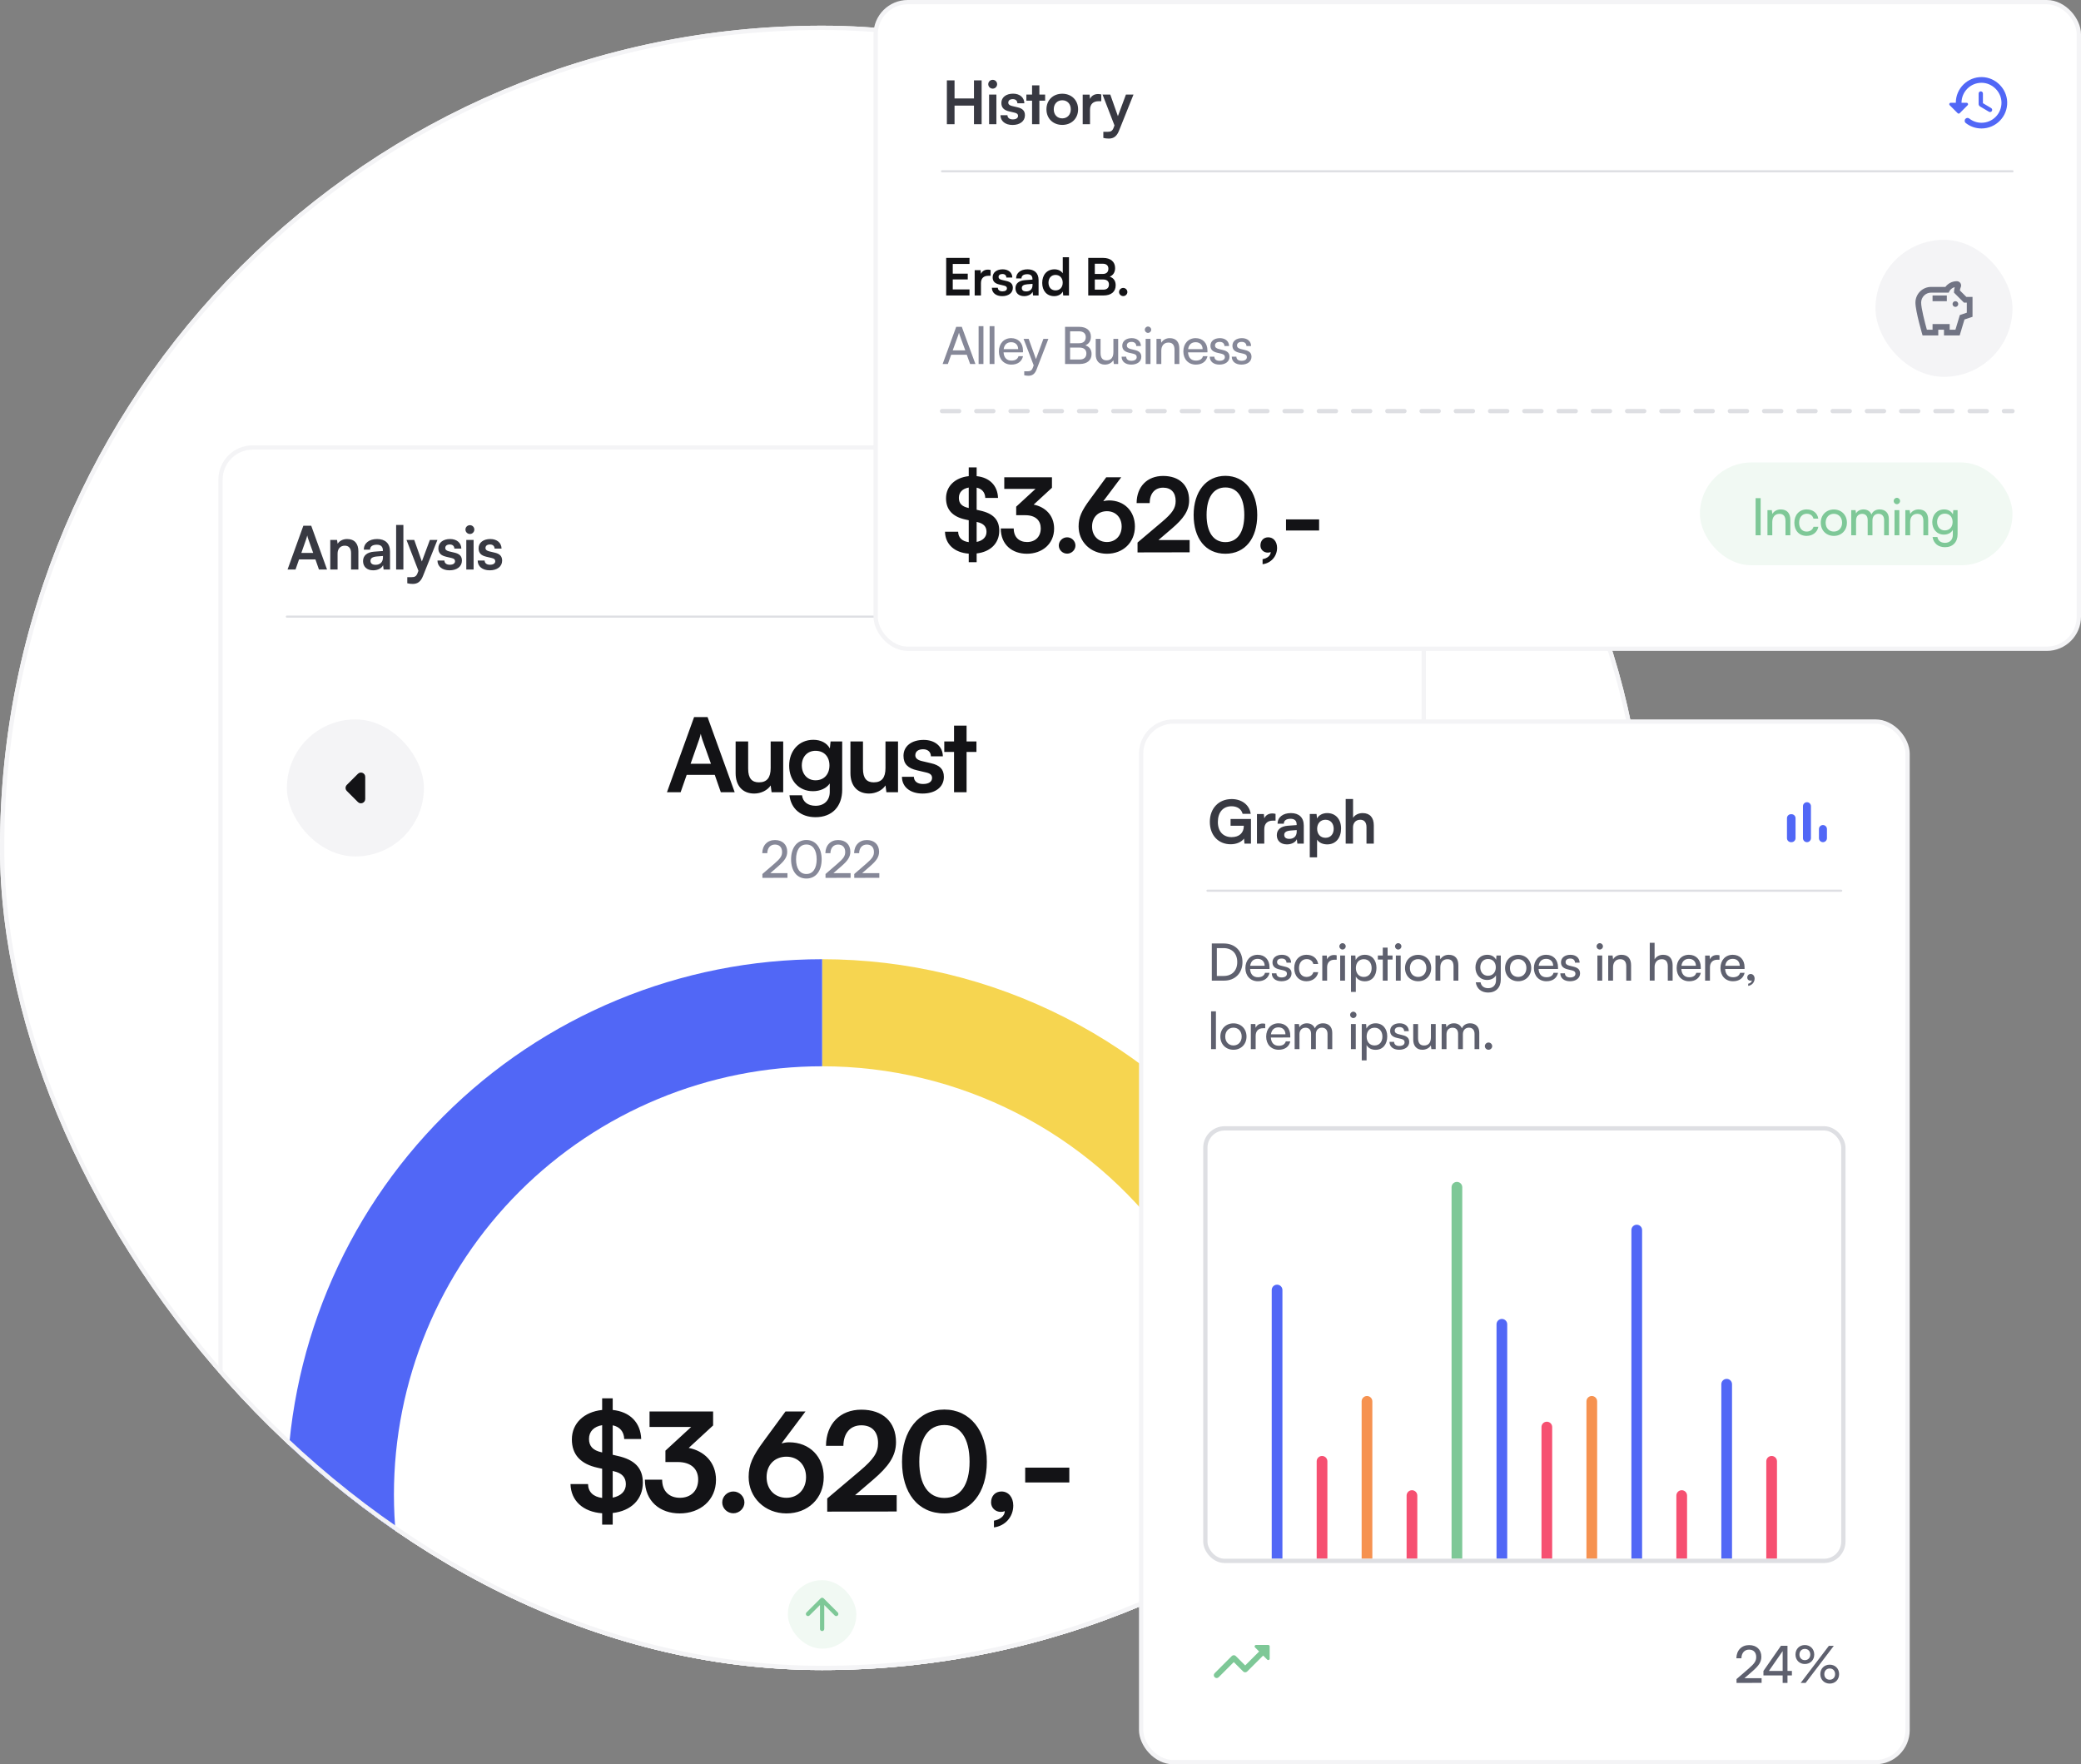 <svg width="486" height="412" viewBox="0 0 486 412" fill="none" xmlns="http://www.w3.org/2000/svg">
<rect x="0" y="0" width="486" height="412" fill="#808080" stroke="none"/>
<g clip-path="url(#clip0_701_4139)">
<rect y="6" width="384" height="384" rx="192" fill="white"/>
<rect x="51.5" y="104.5" width="281" height="561" rx="7.5" fill="white"/>
<path d="M69.016 133L69.842 130.634H73.664L74.49 133H76.38L72.684 122.766H70.85L67.154 133H69.016ZM71.536 125.818C71.634 125.538 71.718 125.23 71.76 125.034C71.788 125.244 71.886 125.552 71.97 125.818L73.146 129.122H70.374L71.536 125.818ZM78.839 133V129.276C78.839 128.156 79.483 127.428 80.533 127.428C81.415 127.428 81.989 127.988 81.989 129.15V133H83.697V128.744C83.697 126.952 82.801 125.874 81.065 125.874C80.127 125.874 79.287 126.28 78.853 126.98L78.713 126.084H77.131V133H78.839ZM87.153 133.182C88.231 133.182 89.169 132.692 89.463 131.978L89.589 133H91.087V128.8C91.087 126.882 89.939 125.874 88.077 125.874C86.201 125.874 84.969 126.854 84.969 128.352H86.425C86.425 127.624 86.985 127.204 87.993 127.204C88.861 127.204 89.421 127.582 89.421 128.52V128.674L87.349 128.828C85.711 128.954 84.787 129.752 84.787 131.026C84.787 132.328 85.683 133.182 87.153 133.182ZM87.713 131.894C86.943 131.894 86.523 131.586 86.523 130.956C86.523 130.396 86.929 130.046 87.993 129.948L89.435 129.836V130.2C89.435 131.264 88.763 131.894 87.713 131.894ZM94.207 133V122.584H92.513V133H94.207ZM95.117 136.206C95.495 136.304 95.915 136.36 96.391 136.36C97.525 136.36 98.253 135.828 98.771 134.54L102.159 126.084H100.395L98.519 131.124L96.741 126.084H94.935L97.721 133.294L97.525 133.812C97.231 134.624 96.811 134.778 96.139 134.778H95.117V136.206ZM102.167 130.9C102.167 132.258 103.259 133.182 104.981 133.182C106.689 133.182 107.879 132.314 107.879 130.914C107.879 129.85 107.291 129.318 106.129 129.052L104.883 128.758C104.295 128.618 103.987 128.366 103.987 127.974C103.987 127.456 104.379 127.148 105.051 127.148C105.709 127.148 106.101 127.526 106.115 128.114H107.739C107.725 126.77 106.675 125.874 105.121 125.874C103.525 125.874 102.377 126.686 102.377 128.044C102.377 129.15 102.979 129.738 104.225 130.018L105.471 130.312C106.087 130.452 106.269 130.704 106.269 131.054C106.269 131.558 105.835 131.88 105.037 131.88C104.253 131.88 103.805 131.502 103.791 130.9H102.167ZM109.753 124.698C110.313 124.698 110.775 124.236 110.775 123.662C110.775 123.088 110.313 122.64 109.753 122.64C109.165 122.64 108.703 123.088 108.703 123.662C108.703 124.236 109.165 124.698 109.753 124.698ZM108.899 133H110.607V126.084H108.899V133ZM111.56 130.9C111.56 132.258 112.652 133.182 114.374 133.182C116.082 133.182 117.272 132.314 117.272 130.914C117.272 129.85 116.684 129.318 115.522 129.052L114.276 128.758C113.688 128.618 113.38 128.366 113.38 127.974C113.38 127.456 113.772 127.148 114.444 127.148C115.102 127.148 115.494 127.526 115.508 128.114H117.132C117.118 126.77 116.068 125.874 114.514 125.874C112.918 125.874 111.77 126.686 111.77 128.044C111.77 129.15 112.372 129.738 113.618 130.018L114.864 130.312C115.48 130.452 115.662 130.704 115.662 131.054C115.662 131.558 115.228 131.88 114.43 131.88C113.646 131.88 113.198 131.502 113.184 130.9H111.56Z" fill="#383942"/>
<path d="M308.389 122.12V133.88C308.389 134.307 307.995 134.627 307.582 134.533C304.602 133.867 302.389 131.193 302.389 128C302.389 124.807 304.602 122.133 307.582 121.467C307.995 121.373 308.389 121.693 308.389 122.12ZM309.742 122.12V126.66C309.742 127.027 310.042 127.327 310.409 127.327H314.935C315.362 127.327 315.682 126.933 315.589 126.513C315.022 124.007 313.055 122.033 310.555 121.467C310.135 121.373 309.742 121.693 309.742 122.12ZM309.742 129.34V133.88C309.742 134.307 310.135 134.627 310.555 134.533C313.062 133.967 315.029 131.987 315.595 129.48C315.689 129.067 315.362 128.667 314.942 128.667H310.415C310.042 128.673 309.742 128.973 309.742 129.34Z" fill="#5167F6"/>
<path d="M67 144H317" stroke="#DEDFE3" stroke-width="0.5" stroke-linecap="round"/>
<rect x="67" y="168" width="32" height="32" rx="16" fill="#F4F4F6"/>
<path d="M83.586 180.706L80.996 183.296C80.606 183.686 80.606 184.316 80.996 184.706L83.586 187.296C84.216 187.926 85.296 187.476 85.296 186.586V181.406C85.296 180.516 84.216 180.076 83.586 180.706Z" fill="#131316"/>
<path d="M158.956 185L160.372 180.944H166.924L168.34 185H171.58L165.244 167.456H162.1L155.764 185H158.956ZM163.276 172.688C163.444 172.208 163.588 171.68 163.66 171.344C163.708 171.704 163.876 172.232 164.02 172.688L166.036 178.352H161.284L163.276 172.688ZM179.983 173.144V179.36C179.983 181.616 179.095 182.696 177.247 182.696C175.615 182.696 174.727 181.784 174.727 179.528V173.144H171.799V180.56C171.799 183.464 173.407 185.312 176.143 185.312C177.727 185.312 179.263 184.544 179.983 183.416L180.199 185H182.911V173.144H179.983ZM184.303 178.808C184.303 182.24 186.511 184.76 189.871 184.76C191.575 184.76 193.039 184.064 193.783 182.96V184.928C193.783 186.896 192.487 188.168 190.471 188.168C188.671 188.168 187.495 187.256 187.303 185.72H184.375C184.735 188.888 187.063 190.832 190.471 190.832C194.311 190.832 196.687 188.36 196.687 184.4V173.144H193.975L193.807 174.776C193.111 173.504 191.719 172.76 189.943 172.76C186.559 172.76 184.303 175.352 184.303 178.808ZM187.255 178.736C187.255 176.792 188.503 175.328 190.447 175.328C192.487 175.328 193.711 176.72 193.711 178.736C193.711 180.8 192.463 182.216 190.447 182.216C188.527 182.216 187.255 180.728 187.255 178.736ZM206.797 173.144V179.36C206.797 181.616 205.909 182.696 204.061 182.696C202.429 182.696 201.541 181.784 201.541 179.528V173.144H198.613V180.56C198.613 183.464 200.221 185.312 202.957 185.312C204.541 185.312 206.077 184.544 206.797 183.416L207.013 185H209.725V173.144H206.797ZM210.643 181.4C210.643 183.728 212.515 185.312 215.467 185.312C218.395 185.312 220.435 183.824 220.435 181.424C220.435 179.6 219.427 178.688 217.435 178.232L215.299 177.728C214.291 177.488 213.763 177.056 213.763 176.384C213.763 175.496 214.435 174.968 215.587 174.968C216.715 174.968 217.387 175.616 217.411 176.624H220.195C220.171 174.32 218.371 172.784 215.707 172.784C212.971 172.784 211.003 174.176 211.003 176.504C211.003 178.4 212.035 179.408 214.171 179.888L216.307 180.392C217.363 180.632 217.675 181.064 217.675 181.664C217.675 182.528 216.931 183.08 215.563 183.08C214.219 183.08 213.451 182.432 213.427 181.4H210.643ZM225.736 185V175.592H228.04V173.144H225.736V169.448H222.808V173.144H220.528V175.592H222.808V185H225.736Z" fill="#131316"/>
<path d="M183.908 204.988V203.896H179.9L181.7 202.336C183.236 201.004 183.848 200.128 183.848 198.892C183.848 197.224 182.732 196.168 180.992 196.168C179.228 196.168 178.052 197.38 178.016 199.24H179.192C179.216 198.004 179.912 197.224 180.98 197.224C182.024 197.224 182.648 197.872 182.648 198.964C182.648 199.888 182.252 200.476 180.848 201.688L178.052 204.1V205L183.908 204.988ZM184.75 200.668C184.75 203.368 186.082 205.156 188.326 205.156C190.558 205.156 191.89 203.368 191.89 200.668C191.89 197.98 190.498 196.156 188.326 196.156C186.142 196.156 184.75 197.98 184.75 200.668ZM185.914 200.668C185.914 198.508 186.802 197.212 188.326 197.212C189.85 197.212 190.726 198.508 190.726 200.668C190.726 202.804 189.85 204.1 188.326 204.1C186.802 204.1 185.914 202.804 185.914 200.668ZM198.651 204.988V203.896H194.643L196.443 202.336C197.979 201.004 198.591 200.128 198.591 198.892C198.591 197.224 197.475 196.168 195.735 196.168C193.971 196.168 192.795 197.38 192.759 199.24H193.935C193.959 198.004 194.655 197.224 195.723 197.224C196.767 197.224 197.391 197.872 197.391 198.964C197.391 199.888 196.995 200.476 195.591 201.688L192.795 204.1V205L198.651 204.988ZM205.36 204.988V203.896H201.352L203.152 202.336C204.688 201.004 205.3 200.128 205.3 198.892C205.3 197.224 204.184 196.168 202.444 196.168C200.68 196.168 199.504 197.38 199.468 199.24H200.644C200.668 198.004 201.364 197.224 202.432 197.224C203.476 197.224 204.1 197.872 204.1 198.964C204.1 199.888 203.704 200.476 202.3 201.688L199.504 204.1V205L205.36 204.988Z" fill="#868898"/>
<rect x="285" y="168" width="32" height="32" rx="16" fill="#F4F4F6"/>
<path d="M300.414 187.292L303.004 184.702C303.394 184.312 303.394 183.682 303.004 183.292L300.414 180.702C299.784 180.082 298.704 180.522 298.704 181.412V186.582C298.704 187.482 299.784 187.922 300.414 187.292Z" fill="#131316"/>
<g clip-path="url(#clip1_701_4139)">
<rect width="250" height="250" transform="translate(67 224)" fill="white"/>
<path d="M310.882 387.627C302.725 412.733 286.829 434.611 265.473 450.127C244.117 465.643 218.397 474 192 474L192 449C213.118 449 233.694 442.315 250.779 429.902C267.863 417.489 280.58 399.986 287.106 379.902L310.882 387.627Z" fill="#7EC897"/>
<path d="M192 224C211.726 224 231.173 228.669 248.749 237.624C266.325 246.58 281.532 259.568 293.127 275.527C304.722 291.486 312.375 309.962 315.461 329.446C318.547 348.929 316.978 368.866 310.882 387.627L287.106 379.902C291.982 364.893 293.238 348.943 290.769 333.357C288.3 317.77 282.178 302.989 272.902 290.221C263.626 277.454 251.46 267.064 237.399 259.899C223.338 252.735 207.781 249 192 249L192 224Z" fill="#F6D550"/>
<path d="M192 474C175.585 474 159.33 470.767 144.165 464.485C128.999 458.203 115.219 448.996 103.612 437.388C92.004 425.781 82.797 412.001 76.515 396.835C70.233 381.67 67 365.415 67 349C67 332.585 70.233 316.33 76.515 301.165C82.797 285.999 92.004 272.219 103.612 260.612C115.219 249.004 128.999 239.797 144.165 233.515C159.33 227.233 175.585 224 192 224L192 249C178.868 249 165.864 251.587 153.732 256.612C141.599 261.637 130.575 269.003 121.289 278.289C112.003 287.575 104.638 298.599 99.612 310.732C94.587 322.864 92 335.868 92 349C92 362.132 94.587 375.136 99.612 387.268C104.638 399.401 112.003 410.425 121.289 419.711C130.575 428.997 141.599 436.362 153.732 441.388C165.864 446.413 178.868 449 192 449L192 474Z" fill="#5167F6"/>
<path d="M140.628 356.04H143.092V353.32C147.38 352.84 150.132 350.152 150.132 346.248C150.132 342.856 148.276 340.872 144.18 339.976L143.092 339.72V332.84C144.756 333.192 145.716 334.312 145.78 336.04H149.748C149.62 332.2 147.124 329.672 143.092 329.256V326.536H140.628V329.256C136.372 329.704 133.556 332.392 133.556 336.136C133.556 339.656 135.572 341.896 139.604 342.76L140.628 342.984V349.8C138.548 349.544 137.364 348.392 137.332 346.568H133.236C133.332 350.472 136.18 353.064 140.628 353.384V356.04ZM140.5 339.144C138.452 338.696 137.556 337.704 137.556 336.008C137.556 334.28 138.708 333.128 140.628 332.808V339.176L140.5 339.144ZM143.316 343.56C145.236 343.976 146.164 344.968 146.164 346.6C146.164 348.232 145.012 349.352 143.092 349.736V343.496L143.316 343.56ZM158.254 341.416C161.518 341.416 163.054 343.144 163.054 345.512C163.054 348.104 161.358 349.768 158.798 349.768C156.302 349.768 154.638 348.232 154.638 345.544H150.606C150.606 350.6 154.158 353.416 158.734 353.416C163.47 353.416 167.214 350.376 167.214 345.576C167.214 341.448 164.43 338.824 160.846 338.12L166.542 332.872V329.608H151.694V333.224H161.422L155.406 338.76V341.416H158.254ZM171.263 353.384C172.671 353.384 173.855 352.232 173.855 350.856C173.855 349.448 172.671 348.296 171.263 348.296C169.855 348.296 168.671 349.448 168.671 350.856C168.671 352.232 169.855 353.384 171.263 353.384ZM178.391 336.488C175.767 340.04 174.839 342.088 174.839 344.904C174.839 349.704 178.615 353.416 183.671 353.416C188.663 353.416 192.375 349.928 192.375 344.936C192.375 340.2 189.111 336.808 184.279 336.808C183.703 336.808 183.095 336.904 182.519 337.064L188.119 329.608H183.447L178.391 336.488ZM179.031 344.936C179.031 342.12 180.887 340.168 183.671 340.168C186.359 340.168 188.247 342.12 188.247 344.936C188.247 347.784 186.327 349.768 183.671 349.768C180.919 349.768 179.031 347.784 179.031 344.936ZM209.415 352.968V349.16H199.687L203.911 345.544C207.463 342.504 209.255 340.04 209.255 336.776C209.255 332.04 206.151 329.192 201.159 329.192C196.199 329.192 192.935 332.52 192.903 337.64H196.967C196.999 334.632 198.599 332.84 201.159 332.84C203.623 332.84 205.063 334.344 205.063 337C205.063 339.24 204.007 340.776 200.839 343.464L193.191 349.928V353L209.415 352.968ZM210.659 341.352C210.659 348.584 214.339 353.416 220.547 353.416C226.755 353.416 230.467 348.584 230.467 341.352C230.467 334.088 226.531 329.16 220.547 329.16C214.563 329.16 210.659 334.088 210.659 341.352ZM214.691 341.352C214.691 335.816 216.867 332.776 220.547 332.776C224.259 332.776 226.435 335.816 226.435 341.352C226.435 346.76 224.259 349.8 220.547 349.8C216.867 349.8 214.691 346.76 214.691 341.352ZM236.641 351.592C236.641 349.608 235.489 348.296 233.889 348.296C232.449 348.296 231.457 349.32 231.457 350.856C231.457 352.136 232.481 353.064 233.729 353.064C234.113 353.064 234.401 353 234.657 352.872C234.657 353.992 233.569 354.856 232.129 355.112V356.68C234.721 356.36 236.641 354.248 236.641 351.592ZM239.426 346.184H249.73V342.728H239.426V346.184Z" fill="#131316"/>
<rect x="184" y="369" width="16" height="16" rx="8" fill="#F1F9F3"/>
<path d="M192.5 380.396V374.811L194.94 377.251C195.135 377.446 195.455 377.446 195.65 377.251C195.845 377.056 195.845 376.741 195.65 376.546L192.355 373.251C192.16 373.056 191.845 373.056 191.65 373.251L188.35 376.541C188.155 376.736 188.155 377.051 188.35 377.246C188.545 377.441 188.86 377.441 189.055 377.246L191.5 374.811V380.396C191.5 380.671 191.725 380.896 192 380.896C192.275 380.896 192.5 380.671 192.5 380.396Z" fill="#7EC897"/>
<path d="M140.979 390.608V398H142.455V389.228H139.059V390.608H140.979ZM144.957 391.808C143.973 393.14 143.625 393.908 143.625 394.964C143.625 396.764 145.041 398.156 146.937 398.156C148.809 398.156 150.201 396.848 150.201 394.976C150.201 393.2 148.977 391.928 147.165 391.928C146.949 391.928 146.721 391.964 146.505 392.024L148.605 389.228H146.853L144.957 391.808ZM145.197 394.976C145.197 393.92 145.893 393.188 146.937 393.188C147.945 393.188 148.653 393.92 148.653 394.976C148.653 396.044 147.933 396.788 146.937 396.788C145.905 396.788 145.197 396.044 145.197 394.976ZM151.946 398.144C152.474 398.144 152.918 397.712 152.918 397.196C152.918 396.668 152.474 396.236 151.946 396.236C151.418 396.236 150.974 396.668 150.974 397.196C150.974 397.712 151.418 398.144 151.946 398.144ZM154.603 390.608V398H156.079V389.228H152.683V390.608H154.603ZM157.238 395.516C157.238 397.112 158.546 398.144 160.574 398.144C162.614 398.144 163.922 397.1 163.922 395.516C163.922 394.46 163.322 393.608 162.398 393.284C163.178 392.96 163.61 392.3 163.61 391.448C163.61 390.02 162.398 389.072 160.598 389.072C158.786 389.072 157.55 390.032 157.55 391.424C157.55 392.276 157.97 392.936 158.738 393.284C157.826 393.632 157.238 394.472 157.238 395.516ZM158.942 391.556C158.942 390.836 159.578 390.38 160.574 390.38C161.558 390.38 162.182 390.836 162.182 391.568C162.182 392.3 161.558 392.756 160.574 392.756C159.578 392.756 158.942 392.288 158.942 391.556ZM158.738 395.408C158.738 394.556 159.446 394.028 160.574 394.028C161.702 394.028 162.41 394.556 162.41 395.408C162.41 396.26 161.702 396.788 160.586 396.788C159.446 396.788 158.738 396.26 158.738 395.408ZM169.174 391.364C169.174 390.02 168.214 389.06 166.882 389.06C165.55 389.06 164.59 390.02 164.59 391.364C164.59 392.72 165.55 393.668 166.882 393.668C168.214 393.668 169.174 392.72 169.174 391.364ZM173.986 389.24H172.522L165.862 398H167.326L173.986 389.24ZM168.01 391.364C168.01 392.06 167.554 392.54 166.882 392.54C166.222 392.54 165.766 392.06 165.766 391.364C165.766 390.668 166.21 390.188 166.882 390.188C167.554 390.188 168.01 390.668 168.01 391.364ZM175.27 395.852C175.27 394.508 174.322 393.548 172.99 393.548C171.646 393.548 170.698 394.508 170.698 395.852C170.698 397.196 171.646 398.156 172.99 398.156C174.322 398.156 175.27 397.196 175.27 395.852ZM174.106 395.852C174.106 396.548 173.65 397.028 172.99 397.028C172.318 397.028 171.862 396.548 171.862 395.852C171.862 395.156 172.318 394.676 172.99 394.676C173.65 394.676 174.106 395.156 174.106 395.852Z" fill="#7EC897"/>
<path d="M178.923 395.072C178.923 396.92 180.063 398.144 181.791 398.144C183.207 398.144 184.299 397.292 184.527 396.02H183.399C183.195 396.716 182.595 397.136 181.791 397.136C180.723 397.136 180.039 396.32 180.039 395.06C180.039 393.788 180.771 392.972 181.839 392.972C182.595 392.972 183.195 393.368 183.387 394.112H184.515C184.311 392.804 183.279 391.964 181.803 391.964C180.087 391.964 178.923 393.236 178.923 395.072ZM185.093 395.06C185.093 396.872 186.389 398.144 188.153 398.144C189.905 398.144 191.201 396.872 191.201 395.06C191.201 393.248 189.905 391.976 188.153 391.976C186.389 391.976 185.093 393.248 185.093 395.06ZM186.233 395.06C186.233 393.836 187.013 392.984 188.153 392.984C189.281 392.984 190.073 393.836 190.073 395.06C190.073 396.284 189.281 397.136 188.153 397.136C187.013 397.136 186.233 396.284 186.233 395.06ZM193.338 398V394.52C193.338 393.584 193.902 392.996 194.754 392.996C195.546 392.996 196.05 393.5 196.05 394.424V398H197.166V394.52C197.166 393.584 197.73 392.984 198.582 392.984C199.374 392.984 199.89 393.512 199.89 394.436V398H200.994V394.16C200.994 392.804 200.178 391.964 198.834 391.964C197.922 391.964 197.214 392.42 196.938 393.152C196.638 392.42 195.99 391.964 195.078 391.964C194.25 391.964 193.626 392.348 193.326 392.9L193.218 392.132H192.21V398H193.338ZM202.317 400.628H203.445V397.04C203.829 397.76 204.609 398.156 205.545 398.156C207.285 398.156 208.269 396.812 208.269 395.024C208.269 393.224 207.225 391.964 205.545 391.964C204.609 391.964 203.817 392.384 203.421 393.188L203.337 392.132H202.317V400.628ZM203.457 395.072C203.457 393.848 204.153 392.996 205.305 392.996C206.457 392.996 207.141 393.86 207.141 395.072C207.141 396.272 206.457 397.136 205.305 397.136C204.153 397.136 203.457 396.272 203.457 395.072ZM210.989 398.144C211.937 398.144 212.741 397.724 213.041 397.052L213.161 398H214.121V394.316C214.121 392.732 213.137 391.964 211.685 391.964C210.173 391.964 209.165 392.768 209.165 393.992H210.149C210.149 393.284 210.689 392.864 211.637 392.864C212.429 392.864 213.017 393.212 213.017 394.196V394.364L211.169 394.508C209.789 394.616 208.985 395.288 208.985 396.368C208.985 397.436 209.729 398.144 210.989 398.144ZM211.313 397.268C210.581 397.268 210.125 396.956 210.125 396.332C210.125 395.756 210.533 395.372 211.529 395.276L213.029 395.156V395.468C213.029 396.572 212.381 397.268 211.313 397.268ZM218.803 392.084C218.575 392.036 218.407 392.012 218.203 392.012C217.399 392.012 216.811 392.42 216.571 393.032L216.499 392.144H215.443V398H216.571V394.892C216.571 393.764 217.231 393.116 218.299 393.116H218.803V392.084ZM221.942 398.144C223.394 398.144 224.378 397.436 224.666 396.176H223.61C223.418 396.848 222.842 397.208 221.966 397.208C220.85 397.208 220.202 396.524 220.118 395.288L224.654 395.276V394.856C224.654 393.116 223.562 391.964 221.894 391.964C220.19 391.964 219.026 393.236 219.026 395.072C219.026 396.896 220.214 398.144 221.942 398.144ZM221.894 392.912C222.89 392.912 223.526 393.56 223.526 394.532H220.142C220.286 393.5 220.91 392.912 221.894 392.912ZM228.026 398.144C228.962 398.144 229.754 397.736 230.138 396.932L230.234 398H231.242V389.168H230.126V393.08C229.73 392.36 228.974 391.964 228.074 391.964C226.334 391.964 225.29 393.284 225.29 395.084C225.29 396.872 226.322 398.144 228.026 398.144ZM228.254 397.124C227.102 397.124 226.43 396.26 226.43 395.048C226.43 393.848 227.102 392.984 228.254 392.984C229.406 392.984 230.114 393.848 230.114 395.048C230.114 396.272 229.406 397.124 228.254 397.124ZM237.326 398V393.08H238.478V392.132H237.326V390.296H236.198V392.132H235.046V393.08H236.198V398H237.326ZM238.808 395.06C238.808 396.872 240.104 398.144 241.868 398.144C243.62 398.144 244.916 396.872 244.916 395.06C244.916 393.248 243.62 391.976 241.868 391.976C240.104 391.976 238.808 393.248 238.808 395.06ZM239.948 395.06C239.948 393.836 240.728 392.984 241.868 392.984C242.996 392.984 243.788 393.836 243.788 395.06C243.788 396.284 242.996 397.136 241.868 397.136C240.728 397.136 239.948 396.284 239.948 395.06ZM166.724 414V405.168H165.596V414H166.724ZM169.86 414.144C170.808 414.144 171.612 413.724 171.912 413.052L172.032 414H172.992V410.316C172.992 408.732 172.008 407.964 170.556 407.964C169.044 407.964 168.036 408.768 168.036 409.992H169.02C169.02 409.284 169.56 408.864 170.508 408.864C171.3 408.864 171.888 409.212 171.888 410.196V410.364L170.04 410.508C168.66 410.616 167.856 411.288 167.856 412.368C167.856 413.436 168.6 414.144 169.86 414.144ZM170.184 413.268C169.452 413.268 168.996 412.956 168.996 412.332C168.996 411.756 169.404 411.372 170.4 411.276L171.9 411.156V411.468C171.9 412.572 171.252 413.268 170.184 413.268ZM173.834 412.296C173.834 413.412 174.71 414.144 176.09 414.144C177.482 414.144 178.442 413.436 178.442 412.32C178.442 411.444 177.95 410.988 176.954 410.748L175.922 410.496C175.346 410.352 175.058 410.088 175.058 409.692C175.058 409.152 175.454 408.84 176.162 408.84C176.846 408.84 177.242 409.212 177.266 409.8H178.346C178.322 408.684 177.482 407.964 176.198 407.964C174.902 407.964 173.99 408.648 173.99 409.728C173.99 410.592 174.482 411.108 175.526 411.36L176.558 411.6C177.17 411.756 177.362 411.996 177.362 412.392C177.362 412.932 176.906 413.256 176.114 413.256C175.37 413.256 174.914 412.896 174.914 412.296H173.834ZM181.109 414V409.08H182.261V408.132H181.109V406.296H179.981V408.132H178.829V409.08H179.981V414H181.109ZM187.203 414V410.52C187.203 409.584 187.767 408.996 188.619 408.996C189.411 408.996 189.915 409.5 189.915 410.424V414H191.031V410.52C191.031 409.584 191.595 408.984 192.447 408.984C193.239 408.984 193.755 409.512 193.755 410.436V414H194.859V410.16C194.859 408.804 194.043 407.964 192.699 407.964C191.787 407.964 191.079 408.42 190.803 409.152C190.503 408.42 189.855 407.964 188.943 407.964C188.115 407.964 187.491 408.348 187.191 408.9L187.083 408.132H186.075V414H187.203ZM195.799 411.06C195.799 412.872 197.095 414.144 198.859 414.144C200.611 414.144 201.907 412.872 201.907 411.06C201.907 409.248 200.611 407.976 198.859 407.976C197.095 407.976 195.799 409.248 195.799 411.06ZM196.939 411.06C196.939 409.836 197.719 408.984 198.859 408.984C199.987 408.984 200.779 409.836 200.779 411.06C200.779 412.284 199.987 413.136 198.859 413.136C197.719 413.136 196.939 412.284 196.939 411.06ZM204.043 414V410.892C204.043 409.752 204.655 408.996 205.711 408.996C206.575 408.996 207.127 409.476 207.127 410.664V414H208.255V410.412C208.255 408.912 207.547 407.964 205.999 407.964C205.171 407.964 204.427 408.36 204.055 409.032L203.935 408.132H202.915V414H204.043ZM211.234 414V409.08H212.386V408.132H211.234V406.296H210.106V408.132H208.954V409.08H210.106V414H211.234ZM214.286 413.988V410.796C214.286 409.788 214.874 408.996 215.966 408.996C216.806 408.996 217.37 409.476 217.37 410.664V414H218.498V410.412C218.498 408.912 217.778 407.964 216.278 407.964C215.366 407.964 214.658 408.396 214.286 409.032V405.168H213.158V413.988H214.286Z" fill="#5E606E"/>
</g>
<rect x="51.5" y="104.5" width="281" height="561" rx="7.5" stroke="#F4F4F6"/>
</g>
<rect x="0.5" y="6.5" width="383" height="383" rx="191.5" stroke="#F4F4F6"/>
<rect x="204.5" y="0.5" width="281" height="151" rx="7.5" fill="white"/>
<path d="M222.926 29V24.66H227.462V29H229.254V18.766H227.462V22.994H222.926V18.766H221.134V29H222.926ZM231.847 20.698C232.407 20.698 232.869 20.236 232.869 19.662C232.869 19.088 232.407 18.64 231.847 18.64C231.259 18.64 230.797 19.088 230.797 19.662C230.797 20.236 231.259 20.698 231.847 20.698ZM230.993 29H232.701V22.084H230.993V29ZM233.653 26.9C233.653 28.258 234.745 29.182 236.467 29.182C238.175 29.182 239.365 28.314 239.365 26.914C239.365 25.85 238.777 25.318 237.615 25.052L236.369 24.758C235.781 24.618 235.473 24.366 235.473 23.974C235.473 23.456 235.865 23.148 236.537 23.148C237.195 23.148 237.587 23.526 237.601 24.114H239.225C239.211 22.77 238.161 21.874 236.607 21.874C235.011 21.874 233.863 22.686 233.863 24.044C233.863 25.15 234.465 25.738 235.711 26.018L236.957 26.312C237.573 26.452 237.755 26.704 237.755 27.054C237.755 27.558 237.321 27.88 236.523 27.88C235.739 27.88 235.291 27.502 235.277 26.9H233.653ZM242.738 29V23.512H244.082V22.084H242.738V19.928H241.03V22.084H239.7V23.512H241.03V29H242.738ZM244.389 25.528C244.389 27.684 245.943 29.168 248.085 29.168C250.227 29.168 251.781 27.684 251.781 25.528C251.781 23.372 250.227 21.888 248.085 21.888C245.943 21.888 244.389 23.372 244.389 25.528ZM246.097 25.528C246.097 24.268 246.909 23.414 248.085 23.414C249.261 23.414 250.073 24.268 250.073 25.528C250.073 26.788 249.261 27.642 248.085 27.642C246.909 27.642 246.097 26.788 246.097 25.528ZM257.195 22.056C256.915 21.986 256.677 21.958 256.439 21.958C255.515 21.958 254.857 22.42 254.563 23.106L254.465 22.098H252.855V29H254.563V25.64C254.563 24.296 255.333 23.638 256.565 23.638H257.195V22.056ZM257.674 32.206C258.052 32.304 258.472 32.36 258.948 32.36C260.082 32.36 260.81 31.828 261.328 30.54L264.716 22.084H262.952L261.076 27.124L259.298 22.084H257.492L260.278 29.294L260.082 29.812C259.788 30.624 259.368 30.778 258.696 30.778H257.674V32.206Z" fill="#383942"/>
<path d="M462.936 18.001C459.543 17.908 456.763 20.634 456.763 24.001H455.569C455.269 24.001 455.123 24.361 455.336 24.568L457.196 26.434C457.329 26.568 457.536 26.568 457.669 26.434L459.529 24.568C459.736 24.361 459.589 24.001 459.289 24.001H458.096C458.096 21.401 460.216 19.301 462.829 19.334C465.309 19.368 467.396 21.454 467.429 23.934C467.463 26.541 465.363 28.668 462.763 28.668C461.689 28.668 460.696 28.301 459.909 27.681C459.643 27.474 459.269 27.494 459.029 27.734C458.749 28.014 458.769 28.488 459.083 28.728C460.096 29.528 461.369 30.001 462.763 30.001C466.129 30.001 468.856 27.221 468.763 23.828C468.676 20.701 466.063 18.088 462.936 18.001ZM462.596 21.334C462.323 21.334 462.096 21.561 462.096 21.834V24.288C462.096 24.521 462.223 24.741 462.423 24.861L464.503 26.094C464.743 26.234 465.049 26.154 465.189 25.921C465.329 25.681 465.249 25.374 465.016 25.234L463.096 24.094V21.828C463.096 21.561 462.869 21.334 462.596 21.334Z" fill="#5167F6"/>
<path d="M220 40H470" stroke="#DEDFE3" stroke-width="0.5" stroke-linecap="round"/>
<path d="M226.42 69V67.584H222.508V65.256H226.012V63.9H222.508V61.644H226.42V60.228H220.972V69H226.42ZM231.349 63.048C231.109 62.988 230.905 62.964 230.701 62.964C229.909 62.964 229.345 63.36 229.093 63.948L229.009 63.084H227.629V69H229.093V66.12C229.093 64.968 229.753 64.404 230.809 64.404H231.349V63.048ZM231.644 67.2C231.644 68.364 232.58 69.156 234.056 69.156C235.52 69.156 236.54 68.412 236.54 67.212C236.54 66.3 236.036 65.844 235.04 65.616L233.972 65.364C233.468 65.244 233.204 65.028 233.204 64.692C233.204 64.248 233.54 63.984 234.116 63.984C234.68 63.984 235.016 64.308 235.028 64.812H236.42C236.408 63.66 235.508 62.892 234.176 62.892C232.808 62.892 231.824 63.588 231.824 64.752C231.824 65.7 232.34 66.204 233.408 66.444L234.476 66.696C235.004 66.816 235.16 67.032 235.16 67.332C235.16 67.764 234.788 68.04 234.104 68.04C233.432 68.04 233.048 67.716 233.036 67.2H231.644ZM239.179 69.156C240.103 69.156 240.907 68.736 241.159 68.124L241.267 69H242.551V65.4C242.551 63.756 241.567 62.892 239.971 62.892C238.363 62.892 237.307 63.732 237.307 65.016H238.555C238.555 64.392 239.035 64.032 239.899 64.032C240.643 64.032 241.123 64.356 241.123 65.16V65.292L239.347 65.424C237.943 65.532 237.151 66.216 237.151 67.308C237.151 68.424 237.919 69.156 239.179 69.156ZM239.659 68.052C238.999 68.052 238.639 67.788 238.639 67.248C238.639 66.768 238.987 66.468 239.899 66.384L241.135 66.288V66.6C241.135 67.512 240.559 68.052 239.659 68.052ZM246.185 69.156C247.085 69.156 247.853 68.76 248.213 68.076L248.309 69H249.653V60.072H248.201V63.828C247.829 63.24 247.097 62.892 246.269 62.892C244.481 62.892 243.401 64.212 243.401 66.06C243.401 67.896 244.469 69.156 246.185 69.156ZM246.509 67.812C245.489 67.812 244.865 67.068 244.865 66.012C244.865 64.956 245.489 64.2 246.509 64.2C247.529 64.2 248.189 64.944 248.189 66.012C248.189 67.08 247.529 67.812 246.509 67.812ZM254.149 69H257.701C259.513 69 260.557 68.124 260.557 66.624C260.557 65.604 260.089 64.908 259.165 64.608C259.993 64.26 260.425 63.564 260.425 62.592C260.425 61.128 259.369 60.228 257.641 60.228H254.149V69ZM257.509 61.584C258.373 61.584 258.853 61.992 258.853 62.748C258.853 63.528 258.385 63.972 257.545 63.972H255.685V61.584H257.509ZM257.641 65.268C258.493 65.268 258.985 65.688 258.985 66.432C258.985 67.224 258.505 67.644 257.641 67.644H255.685V65.268H257.641ZM262.318 69.144C262.846 69.144 263.29 68.712 263.29 68.196C263.29 67.668 262.846 67.236 262.318 67.236C261.79 67.236 261.346 67.668 261.346 68.196C261.346 68.712 261.79 69.144 262.318 69.144Z" fill="#131316"/>
<path d="M221.368 85L222.136 82.84H225.784L226.564 85H227.8L224.62 76.324H223.312L220.144 85H221.368ZM223.816 78.196C223.876 78.016 223.936 77.812 223.96 77.692C223.984 77.824 224.044 78.028 224.104 78.196L225.436 81.82H222.496L223.816 78.196ZM229.673 85V76.168H228.545V85H229.673ZM232.246 85V76.168H231.118V85H232.246ZM236.198 85.144C237.65 85.144 238.634 84.436 238.922 83.176H237.866C237.674 83.848 237.098 84.208 236.222 84.208C235.106 84.208 234.458 83.524 234.374 82.288L238.91 82.276V81.856C238.91 80.116 237.818 78.964 236.15 78.964C234.446 78.964 233.282 80.236 233.282 82.072C233.282 83.896 234.47 85.144 236.198 85.144ZM236.15 79.912C237.146 79.912 237.782 80.56 237.782 81.532H234.398C234.542 80.5 235.166 79.912 236.15 79.912ZM239.202 87.628C239.502 87.7 239.814 87.748 240.186 87.748C241.086 87.748 241.674 87.328 242.07 86.32L244.842 79.132H243.678L241.938 83.86L240.234 79.132H239.046L241.41 85.312L241.206 85.876C240.93 86.62 240.498 86.704 239.958 86.704H239.202V87.628ZM248.736 85H252.168C253.884 85 254.928 84.124 254.928 82.684C254.928 81.652 254.436 80.956 253.476 80.644C254.34 80.284 254.772 79.612 254.772 78.616C254.772 77.188 253.74 76.324 252.048 76.324H248.736V85ZM251.976 77.368C252.996 77.368 253.572 77.86 253.572 78.724C253.572 79.624 253.02 80.152 252.048 80.152H249.912V77.368H251.976ZM252.144 81.172C253.14 81.172 253.716 81.676 253.716 82.54C253.716 83.44 253.152 83.956 252.144 83.956H249.912V81.172H252.144ZM260.024 79.132V82.228C260.024 83.488 259.46 84.148 258.428 84.148C257.564 84.148 257.024 83.668 257.024 82.408V79.132H255.896V82.78C255.896 84.22 256.664 85.144 258.032 85.144C258.896 85.144 259.676 84.724 260.012 84.112L260.132 85H261.14V79.132H260.024ZM261.939 83.296C261.939 84.412 262.815 85.144 264.195 85.144C265.587 85.144 266.547 84.436 266.547 83.32C266.547 82.444 266.055 81.988 265.059 81.748L264.027 81.496C263.451 81.352 263.163 81.088 263.163 80.692C263.163 80.152 263.559 79.84 264.267 79.84C264.951 79.84 265.347 80.212 265.371 80.8H266.451C266.427 79.684 265.587 78.964 264.303 78.964C263.007 78.964 262.095 79.648 262.095 80.728C262.095 81.592 262.587 82.108 263.631 82.36L264.663 82.6C265.275 82.756 265.467 82.996 265.467 83.392C265.467 83.932 265.011 84.256 264.219 84.256C263.475 84.256 263.019 83.896 263.019 83.296H261.939ZM268.11 77.74C268.518 77.74 268.854 77.404 268.854 76.996C268.854 76.576 268.518 76.252 268.11 76.252C267.702 76.252 267.366 76.576 267.366 76.996C267.366 77.404 267.702 77.74 268.11 77.74ZM267.558 85H268.686V79.132H267.558V85ZM271.212 85V81.892C271.212 80.752 271.824 79.996 272.88 79.996C273.744 79.996 274.296 80.476 274.296 81.664V85H275.424V81.412C275.424 79.912 274.716 78.964 273.168 78.964C272.34 78.964 271.596 79.36 271.224 80.032L271.104 79.132H270.084V85H271.212ZM279.278 85.144C280.73 85.144 281.714 84.436 282.002 83.176H280.946C280.754 83.848 280.178 84.208 279.302 84.208C278.186 84.208 277.538 83.524 277.454 82.288L281.99 82.276V81.856C281.99 80.116 280.898 78.964 279.23 78.964C277.526 78.964 276.362 80.236 276.362 82.072C276.362 83.896 277.55 85.144 279.278 85.144ZM279.23 79.912C280.226 79.912 280.862 80.56 280.862 81.532H277.478C277.622 80.5 278.246 79.912 279.23 79.912ZM282.53 83.296C282.53 84.412 283.406 85.144 284.786 85.144C286.178 85.144 287.138 84.436 287.138 83.32C287.138 82.444 286.646 81.988 285.65 81.748L284.618 81.496C284.042 81.352 283.754 81.088 283.754 80.692C283.754 80.152 284.15 79.84 284.858 79.84C285.542 79.84 285.938 80.212 285.962 80.8H287.042C287.018 79.684 286.178 78.964 284.894 78.964C283.598 78.964 282.686 79.648 282.686 80.728C282.686 81.592 283.178 82.108 284.222 82.36L285.254 82.6C285.866 82.756 286.058 82.996 286.058 83.392C286.058 83.932 285.602 84.256 284.81 84.256C284.066 84.256 283.61 83.896 283.61 83.296H282.53ZM287.669 83.296C287.669 84.412 288.545 85.144 289.925 85.144C291.317 85.144 292.277 84.436 292.277 83.32C292.277 82.444 291.785 81.988 290.789 81.748L289.757 81.496C289.181 81.352 288.893 81.088 288.893 80.692C288.893 80.152 289.289 79.84 289.997 79.84C290.681 79.84 291.077 80.212 291.101 80.8H292.181C292.157 79.684 291.317 78.964 290.033 78.964C288.737 78.964 287.825 79.648 287.825 80.728C287.825 81.592 288.317 82.108 289.361 82.36L290.393 82.6C291.005 82.756 291.197 82.996 291.197 83.392C291.197 83.932 290.741 84.256 289.949 84.256C289.205 84.256 288.749 83.896 288.749 83.296H287.669Z" fill="#868898"/>
<rect x="438" y="56" width="32" height="32" rx="16" fill="#F4F4F6"/>
<path d="M456 71C456 70.633 456.3 70.333 456.667 70.333C457.033 70.333 457.333 70.633 457.333 71C457.333 71.367 457.033 71.667 456.667 71.667C456.3 71.667 456 71.367 456 71ZM451.333 70.333H454.667V69H451.333V70.333ZM460.667 69.333V73.98L458.787 74.607L457.667 78.333H454V77H452.667V78.333H449C449 78.333 447.333 72.693 447.333 70.667C447.333 68.64 448.973 67 451 67H454.333C454.94 66.193 455.907 65.667 457 65.667C457.553 65.667 458 66.113 458 66.667C458 66.807 457.973 66.933 457.92 67.053C457.827 67.28 457.747 67.54 457.707 67.82L459.22 69.333H460.667ZM459.333 70.667H458.667L456.333 68.333C456.333 67.9 456.393 67.473 456.507 67.06C455.86 67.227 455.333 67.707 455.113 68.333H451C449.713 68.333 448.667 69.38 448.667 70.667C448.667 71.92 449.48 75.1 450.007 77H451.333V75.667H455.333V77H456.673L457.707 73.567L459.333 73.02V70.667Z" fill="#717484"/>
<path d="M220 96H470" stroke="#DEDFE3" stroke-linecap="round" stroke-dasharray="4 4"/>
<path d="M226.24 131.28H228.088V129.24C231.304 128.88 233.368 126.864 233.368 123.936C233.368 121.392 231.976 119.904 228.904 119.232L228.088 119.04V113.88C229.336 114.144 230.056 114.984 230.104 116.28H233.08C232.984 113.4 231.112 111.504 228.088 111.192V109.152H226.24V111.192C223.048 111.528 220.936 113.544 220.936 116.352C220.936 118.992 222.448 120.672 225.472 121.32L226.24 121.488V126.6C224.68 126.408 223.792 125.544 223.768 124.176H220.696C220.768 127.104 222.904 129.048 226.24 129.288V131.28ZM226.144 118.608C224.608 118.272 223.936 117.528 223.936 116.256C223.936 114.96 224.8 114.096 226.24 113.856V118.632L226.144 118.608ZM228.256 121.92C229.696 122.232 230.392 122.976 230.392 124.2C230.392 125.424 229.528 126.264 228.088 126.552V121.872L228.256 121.92ZM239.459 120.312C241.907 120.312 243.059 121.608 243.059 123.384C243.059 125.328 241.787 126.576 239.867 126.576C237.995 126.576 236.747 125.424 236.747 123.408H233.723C233.723 127.2 236.387 129.312 239.819 129.312C243.371 129.312 246.179 127.032 246.179 123.432C246.179 120.336 244.091 118.368 241.403 117.84L245.675 113.904V111.456H234.539V114.168H241.835L237.323 118.32V120.312H239.459ZM249.216 129.288C250.272 129.288 251.16 128.424 251.16 127.392C251.16 126.336 250.272 125.472 249.216 125.472C248.16 125.472 247.272 126.336 247.272 127.392C247.272 128.424 248.16 129.288 249.216 129.288ZM254.562 116.616C252.594 119.28 251.898 120.816 251.898 122.928C251.898 126.528 254.73 129.312 258.522 129.312C262.266 129.312 265.05 126.696 265.05 122.952C265.05 119.4 262.602 116.856 258.978 116.856C258.546 116.856 258.09 116.928 257.658 117.048L261.858 111.456H258.354L254.562 116.616ZM255.042 122.952C255.042 120.84 256.434 119.376 258.522 119.376C260.538 119.376 261.954 120.84 261.954 122.952C261.954 125.088 260.514 126.576 258.522 126.576C256.458 126.576 255.042 125.088 255.042 122.952ZM277.83 128.976V126.12H270.534L273.702 123.408C276.366 121.128 277.71 119.28 277.71 116.832C277.71 113.28 275.382 111.144 271.638 111.144C267.918 111.144 265.47 113.64 265.446 117.48H268.494C268.518 115.224 269.718 113.88 271.638 113.88C273.486 113.88 274.566 115.008 274.566 117C274.566 118.68 273.774 119.832 271.398 121.848L265.662 126.696V129L277.83 128.976ZM278.763 120.264C278.763 125.688 281.523 129.312 286.179 129.312C290.835 129.312 293.619 125.688 293.619 120.264C293.619 114.816 290.667 111.12 286.179 111.12C281.691 111.12 278.763 114.816 278.763 120.264ZM281.787 120.264C281.787 116.112 283.419 113.832 286.179 113.832C288.963 113.832 290.595 116.112 290.595 120.264C290.595 124.32 288.963 126.6 286.179 126.6C283.419 126.6 281.787 124.32 281.787 120.264ZM298.25 127.944C298.25 126.456 297.386 125.472 296.186 125.472C295.106 125.472 294.362 126.24 294.362 127.392C294.362 128.352 295.13 129.048 296.066 129.048C296.354 129.048 296.57 129 296.762 128.904C296.762 129.744 295.946 130.392 294.866 130.584V131.76C296.81 131.52 298.25 129.936 298.25 127.944ZM300.338 123.888H308.066V121.296H300.338V123.888Z" fill="#131316"/>
<rect x="397" y="108" width="73" height="24" rx="12" fill="#F1F9F3"/>
<path d="M411.184 116.324H410.008V125H411.184V116.324ZM413.903 125V121.892C413.903 120.752 414.515 119.996 415.571 119.996C416.435 119.996 416.987 120.476 416.987 121.664V125H418.115V121.412C418.115 119.912 417.407 118.964 415.859 118.964C415.031 118.964 414.287 119.36 413.915 120.032L413.795 119.132H412.775V125H413.903ZM419.054 122.072C419.054 123.92 420.194 125.144 421.922 125.144C423.338 125.144 424.43 124.292 424.658 123.02H423.53C423.326 123.716 422.726 124.136 421.922 124.136C420.854 124.136 420.17 123.32 420.17 122.06C420.17 120.788 420.902 119.972 421.97 119.972C422.726 119.972 423.326 120.368 423.518 121.112H424.646C424.442 119.804 423.41 118.964 421.934 118.964C420.218 118.964 419.054 120.236 419.054 122.072ZM425.224 122.06C425.224 123.872 426.52 125.144 428.284 125.144C430.036 125.144 431.332 123.872 431.332 122.06C431.332 120.248 430.036 118.976 428.284 118.976C426.52 118.976 425.224 120.248 425.224 122.06ZM426.364 122.06C426.364 120.836 427.144 119.984 428.284 119.984C429.412 119.984 430.204 120.836 430.204 122.06C430.204 123.284 429.412 124.136 428.284 124.136C427.144 124.136 426.364 123.284 426.364 122.06ZM433.468 125V121.52C433.468 120.584 434.032 119.996 434.884 119.996C435.676 119.996 436.18 120.5 436.18 121.424V125H437.296V121.52C437.296 120.584 437.86 119.984 438.712 119.984C439.504 119.984 440.02 120.512 440.02 121.436V125H441.124V121.16C441.124 119.804 440.308 118.964 438.964 118.964C438.052 118.964 437.344 119.42 437.068 120.152C436.768 119.42 436.12 118.964 435.208 118.964C434.38 118.964 433.756 119.348 433.456 119.9L433.348 119.132H432.34V125H433.468ZM443 117.74C443.408 117.74 443.744 117.404 443.744 116.996C443.744 116.576 443.408 116.252 443 116.252C442.592 116.252 442.256 116.576 442.256 116.996C442.256 117.404 442.592 117.74 443 117.74ZM442.448 125H443.576V119.132H442.448V125ZM446.102 125V121.892C446.102 120.752 446.714 119.996 447.77 119.996C448.634 119.996 449.186 120.476 449.186 121.664V125H450.314V121.412C450.314 119.912 449.606 118.964 448.058 118.964C447.23 118.964 446.486 119.36 446.114 120.032L445.994 119.132H444.974V125H446.102ZM451.264 121.916C451.264 123.56 452.32 124.844 453.988 124.844C454.912 124.844 455.68 124.436 456.064 123.752V124.928C456.064 126.044 455.344 126.764 454.24 126.764C453.256 126.764 452.608 126.26 452.464 125.396H451.336C451.552 126.884 452.644 127.784 454.24 127.784C456.04 127.784 457.18 126.608 457.18 124.76V119.132H456.172L456.088 120.128C455.716 119.396 454.984 118.964 454.036 118.964C452.332 118.964 451.264 120.26 451.264 121.916ZM452.392 121.892C452.392 120.812 453.064 119.948 454.192 119.948C455.344 119.948 456.016 120.764 456.016 121.892C456.016 123.044 455.32 123.86 454.18 123.86C453.076 123.86 452.392 122.996 452.392 121.892Z" fill="#7EC897"/>
<rect x="204.5" y="0.5" width="281" height="151" rx="7.5" stroke="#F4F4F6"/>
<rect x="266.5" y="168.5" width="179" height="243" rx="7.5" fill="white"/>
<path d="M287.614 188.278C288.846 188.278 289.882 188.838 290.204 190.042H292.094C291.8 187.956 289.994 186.598 287.656 186.598C284.576 186.598 282.546 188.81 282.546 191.918C282.546 195.068 284.548 197.154 287.418 197.154C288.804 197.154 289.966 196.608 290.526 195.824L290.638 197H292.15V191.246H287.39V192.828H290.484V192.87C290.484 194.508 289.406 195.488 287.628 195.488C285.738 195.488 284.422 194.242 284.422 191.96C284.422 189.748 285.584 188.278 287.614 188.278ZM297.893 190.056C297.613 189.986 297.375 189.958 297.137 189.958C296.213 189.958 295.555 190.42 295.261 191.106L295.163 190.098H293.553V197H295.261V193.64C295.261 192.296 296.031 191.638 297.263 191.638H297.893V190.056ZM300.554 197.182C301.632 197.182 302.57 196.692 302.864 195.978L302.99 197H304.488V192.8C304.488 190.882 303.34 189.874 301.478 189.874C299.602 189.874 298.37 190.854 298.37 192.352H299.826C299.826 191.624 300.386 191.204 301.394 191.204C302.262 191.204 302.822 191.582 302.822 192.52V192.674L300.75 192.828C299.112 192.954 298.188 193.752 298.188 195.026C298.188 196.328 299.084 197.182 300.554 197.182ZM301.114 195.894C300.344 195.894 299.924 195.586 299.924 194.956C299.924 194.396 300.33 194.046 301.394 193.948L302.836 193.836V194.2C302.836 195.264 302.164 195.894 301.114 195.894ZM305.886 200.206H307.594V196.076C308.028 196.776 308.924 197.182 309.96 197.182C312.018 197.182 313.194 195.614 313.194 193.458C313.194 191.288 311.906 189.874 309.96 189.874C308.91 189.874 308 190.336 307.58 191.134L307.468 190.084H305.886V200.206ZM307.608 193.542C307.608 192.296 308.378 191.428 309.554 191.428C310.758 191.428 311.472 192.31 311.472 193.542C311.472 194.774 310.758 195.642 309.554 195.642C308.378 195.642 307.608 194.788 307.608 193.542ZM315.982 197V193.22C315.982 192.184 316.612 191.428 317.69 191.428C318.558 191.428 319.132 191.988 319.132 193.15V197H320.84V192.744C320.84 190.952 319.944 189.874 318.236 189.874C317.242 189.874 316.43 190.308 315.996 190.98V186.584H314.274V197H315.982Z" fill="#383942"/>
<path d="M418.267 190.133H418.4C418.913 190.133 419.333 190.553 419.333 191.067V195.733C419.333 196.247 418.913 196.667 418.4 196.667H418.267C417.753 196.667 417.333 196.247 417.333 195.733V191.067C417.333 190.553 417.753 190.133 418.267 190.133ZM422 187.333C422.513 187.333 422.933 187.753 422.933 188.267V195.733C422.933 196.247 422.513 196.667 422 196.667C421.487 196.667 421.067 196.247 421.067 195.733V188.267C421.067 187.753 421.487 187.333 422 187.333ZM425.733 192.667C426.247 192.667 426.667 193.087 426.667 193.6V195.733C426.667 196.247 426.247 196.667 425.733 196.667C425.22 196.667 424.8 196.247 424.8 195.733V193.6C424.8 193.087 425.22 192.667 425.733 192.667Z" fill="#5167F6"/>
<path d="M282 208H430" stroke="#DEDFE3" stroke-width="0.5" stroke-linecap="round"/>
<path d="M285.876 229C288.444 229 290.172 227.248 290.172 224.668C290.172 222.076 288.42 220.324 285.828 220.324H283.008V229H285.876ZM285.744 221.404C287.724 221.404 288.948 222.652 288.948 224.668C288.948 226.66 287.724 227.908 285.792 227.908H284.184V221.404H285.744ZM293.768 229.144C295.22 229.144 296.204 228.436 296.492 227.176H295.436C295.244 227.848 294.668 228.208 293.792 228.208C292.676 228.208 292.028 227.524 291.944 226.288L296.48 226.276V225.856C296.48 224.116 295.388 222.964 293.72 222.964C292.016 222.964 290.852 224.236 290.852 226.072C290.852 227.896 292.04 229.144 293.768 229.144ZM293.72 223.912C294.716 223.912 295.352 224.56 295.352 225.532H291.968C292.112 224.5 292.736 223.912 293.72 223.912ZM297.02 227.296C297.02 228.412 297.896 229.144 299.276 229.144C300.668 229.144 301.628 228.436 301.628 227.32C301.628 226.444 301.136 225.988 300.14 225.748L299.108 225.496C298.532 225.352 298.244 225.088 298.244 224.692C298.244 224.152 298.64 223.84 299.348 223.84C300.032 223.84 300.428 224.212 300.452 224.8H301.532C301.508 223.684 300.668 222.964 299.384 222.964C298.088 222.964 297.176 223.648 297.176 224.728C297.176 225.592 297.668 226.108 298.712 226.36L299.744 226.6C300.356 226.756 300.548 226.996 300.548 227.392C300.548 227.932 300.092 228.256 299.3 228.256C298.556 228.256 298.1 227.896 298.1 227.296H297.02ZM302.255 226.072C302.255 227.92 303.395 229.144 305.123 229.144C306.539 229.144 307.631 228.292 307.859 227.02H306.731C306.527 227.716 305.927 228.136 305.123 228.136C304.055 228.136 303.371 227.32 303.371 226.06C303.371 224.788 304.103 223.972 305.171 223.972C305.927 223.972 306.527 224.368 306.719 225.112H307.847C307.643 223.804 306.611 222.964 305.135 222.964C303.419 222.964 302.255 224.236 302.255 226.072ZM312.169 223.084C311.941 223.036 311.773 223.012 311.569 223.012C310.765 223.012 310.177 223.42 309.937 224.032L309.865 223.144H308.809V229H309.937V225.892C309.937 224.764 310.597 224.116 311.665 224.116H312.169V223.084ZM313.539 221.74C313.947 221.74 314.283 221.404 314.283 220.996C314.283 220.576 313.947 220.252 313.539 220.252C313.131 220.252 312.795 220.576 312.795 220.996C312.795 221.404 313.131 221.74 313.539 221.74ZM312.987 229H314.115V223.132H312.987V229ZM315.513 231.628H316.641V228.04C317.025 228.76 317.805 229.156 318.741 229.156C320.481 229.156 321.465 227.812 321.465 226.024C321.465 224.224 320.421 222.964 318.741 222.964C317.805 222.964 317.013 223.384 316.617 224.188L316.533 223.132H315.513V231.628ZM316.653 226.072C316.653 224.848 317.349 223.996 318.501 223.996C319.653 223.996 320.337 224.86 320.337 226.072C320.337 227.272 319.653 228.136 318.501 228.136C317.349 228.136 316.653 227.272 316.653 226.072ZM324.065 229V224.08H325.217V223.132H324.065V221.296H322.937V223.132H321.785V224.08H322.937V229H324.065ZM326.542 221.74C326.95 221.74 327.286 221.404 327.286 220.996C327.286 220.576 326.95 220.252 326.542 220.252C326.134 220.252 325.798 220.576 325.798 220.996C325.798 221.404 326.134 221.74 326.542 221.74ZM325.99 229H327.118V223.132H325.99V229ZM328.131 226.06C328.131 227.872 329.427 229.144 331.191 229.144C332.943 229.144 334.239 227.872 334.239 226.06C334.239 224.248 332.943 222.976 331.191 222.976C329.427 222.976 328.131 224.248 328.131 226.06ZM329.271 226.06C329.271 224.836 330.051 223.984 331.191 223.984C332.319 223.984 333.111 224.836 333.111 226.06C333.111 227.284 332.319 228.136 331.191 228.136C330.051 228.136 329.271 227.284 329.271 226.06ZM336.376 229V225.892C336.376 224.752 336.988 223.996 338.044 223.996C338.908 223.996 339.46 224.476 339.46 225.664V229H340.588V225.412C340.588 223.912 339.88 222.964 338.332 222.964C337.504 222.964 336.76 223.36 336.388 224.032L336.268 223.132H335.248V229H336.376ZM344.58 225.916C344.58 227.56 345.636 228.844 347.304 228.844C348.228 228.844 348.996 228.436 349.38 227.752V228.928C349.38 230.044 348.66 230.764 347.556 230.764C346.572 230.764 345.924 230.26 345.78 229.396H344.652C344.868 230.884 345.96 231.784 347.556 231.784C349.356 231.784 350.496 230.608 350.496 228.76V223.132H349.488L349.404 224.128C349.032 223.396 348.3 222.964 347.352 222.964C345.648 222.964 344.58 224.26 344.58 225.916ZM345.708 225.892C345.708 224.812 346.38 223.948 347.508 223.948C348.66 223.948 349.332 224.764 349.332 225.892C349.332 227.044 348.636 227.86 347.496 227.86C346.392 227.86 345.708 226.996 345.708 225.892ZM351.499 226.06C351.499 227.872 352.795 229.144 354.559 229.144C356.311 229.144 357.607 227.872 357.607 226.06C357.607 224.248 356.311 222.976 354.559 222.976C352.795 222.976 351.499 224.248 351.499 226.06ZM352.639 226.06C352.639 224.836 353.419 223.984 354.559 223.984C355.687 223.984 356.479 224.836 356.479 226.06C356.479 227.284 355.687 228.136 354.559 228.136C353.419 228.136 352.639 227.284 352.639 226.06ZM361.148 229.144C362.6 229.144 363.584 228.436 363.872 227.176H362.816C362.624 227.848 362.048 228.208 361.172 228.208C360.056 228.208 359.408 227.524 359.324 226.288L363.86 226.276V225.856C363.86 224.116 362.768 222.964 361.1 222.964C359.396 222.964 358.232 224.236 358.232 226.072C358.232 227.896 359.42 229.144 361.148 229.144ZM361.1 223.912C362.096 223.912 362.732 224.56 362.732 225.532H359.348C359.492 224.5 360.116 223.912 361.1 223.912ZM364.4 227.296C364.4 228.412 365.276 229.144 366.656 229.144C368.048 229.144 369.008 228.436 369.008 227.32C369.008 226.444 368.516 225.988 367.52 225.748L366.488 225.496C365.912 225.352 365.624 225.088 365.624 224.692C365.624 224.152 366.02 223.84 366.728 223.84C367.412 223.84 367.808 224.212 367.832 224.8H368.912C368.888 223.684 368.048 222.964 366.764 222.964C365.468 222.964 364.556 223.648 364.556 224.728C364.556 225.592 365.048 226.108 366.092 226.36L367.124 226.6C367.736 226.756 367.928 226.996 367.928 227.392C367.928 227.932 367.472 228.256 366.68 228.256C365.936 228.256 365.48 227.896 365.48 227.296H364.4ZM373.612 221.74C374.02 221.74 374.356 221.404 374.356 220.996C374.356 220.576 374.02 220.252 373.612 220.252C373.204 220.252 372.868 220.576 372.868 220.996C372.868 221.404 373.204 221.74 373.612 221.74ZM373.06 229H374.188V223.132H373.06V229ZM376.714 229V225.892C376.714 224.752 377.326 223.996 378.382 223.996C379.246 223.996 379.798 224.476 379.798 225.664V229H380.926V225.412C380.926 223.912 380.218 222.964 378.67 222.964C377.842 222.964 377.098 223.36 376.726 224.032L376.606 223.132H375.586V229H376.714ZM386.417 228.988V225.796C386.417 224.788 387.005 223.996 388.097 223.996C388.937 223.996 389.501 224.476 389.501 225.664V229H390.629V225.412C390.629 223.912 389.909 222.964 388.409 222.964C387.497 222.964 386.789 223.396 386.417 224.032V220.168H385.289V228.988H386.417ZM394.484 229.144C395.936 229.144 396.92 228.436 397.208 227.176H396.152C395.96 227.848 395.384 228.208 394.508 228.208C393.392 228.208 392.744 227.524 392.66 226.288L397.196 226.276V225.856C397.196 224.116 396.104 222.964 394.436 222.964C392.732 222.964 391.568 224.236 391.568 226.072C391.568 227.896 392.756 229.144 394.484 229.144ZM394.436 223.912C395.432 223.912 396.068 224.56 396.068 225.532H392.684C392.828 224.5 393.452 223.912 394.436 223.912ZM401.576 223.084C401.348 223.036 401.18 223.012 400.976 223.012C400.172 223.012 399.584 223.42 399.344 224.032L399.272 223.144H398.216V229H399.344V225.892C399.344 224.764 400.004 224.116 401.072 224.116H401.576V223.084ZM404.715 229.144C406.167 229.144 407.151 228.436 407.439 227.176H406.383C406.191 227.848 405.615 228.208 404.739 228.208C403.623 228.208 402.975 227.524 402.891 226.288L407.427 226.276V225.856C407.427 224.116 406.335 222.964 404.667 222.964C402.963 222.964 401.799 224.236 401.799 226.072C401.799 227.896 402.987 229.144 404.715 229.144ZM404.667 223.912C405.663 223.912 406.299 224.56 406.299 225.532H402.915C403.059 224.5 403.683 223.912 404.667 223.912ZM409.775 228.532C409.775 227.872 409.367 227.452 408.863 227.452C408.383 227.452 408.059 227.8 408.059 228.28C408.059 228.724 408.395 229.012 408.791 229.012C408.935 229.012 409.031 228.988 409.115 228.94C409.115 229.312 408.767 229.636 408.275 229.72V230.224C409.127 230.116 409.775 229.396 409.775 228.532ZM283.968 245V236.168H282.84V245H283.968ZM285.005 242.06C285.005 243.872 286.301 245.144 288.065 245.144C289.817 245.144 291.113 243.872 291.113 242.06C291.113 240.248 289.817 238.976 288.065 238.976C286.301 238.976 285.005 240.248 285.005 242.06ZM286.145 242.06C286.145 240.836 286.925 239.984 288.065 239.984C289.193 239.984 289.985 240.836 289.985 242.06C289.985 243.284 289.193 244.136 288.065 244.136C286.925 244.136 286.145 243.284 286.145 242.06ZM295.481 239.084C295.253 239.036 295.085 239.012 294.881 239.012C294.077 239.012 293.489 239.42 293.249 240.032L293.177 239.144H292.121V245H293.249V241.892C293.249 240.764 293.909 240.116 294.977 240.116H295.481V239.084ZM298.62 245.144C300.072 245.144 301.056 244.436 301.344 243.176H300.288C300.096 243.848 299.52 244.208 298.644 244.208C297.528 244.208 296.88 243.524 296.796 242.288L301.332 242.276V241.856C301.332 240.116 300.24 238.964 298.572 238.964C296.868 238.964 295.704 240.236 295.704 242.072C295.704 243.896 296.892 245.144 298.62 245.144ZM298.572 239.912C299.568 239.912 300.204 240.56 300.204 241.532H296.82C296.964 240.5 297.588 239.912 298.572 239.912ZM303.48 245V241.52C303.48 240.584 304.044 239.996 304.896 239.996C305.688 239.996 306.192 240.5 306.192 241.424V245H307.308V241.52C307.308 240.584 307.872 239.984 308.724 239.984C309.516 239.984 310.032 240.512 310.032 241.436V245H311.136V241.16C311.136 239.804 310.32 238.964 308.976 238.964C308.064 238.964 307.356 239.42 307.08 240.152C306.78 239.42 306.132 238.964 305.22 238.964C304.392 238.964 303.768 239.348 303.468 239.9L303.36 239.132H302.352V245H303.48ZM316.053 237.74C316.461 237.74 316.797 237.404 316.797 236.996C316.797 236.576 316.461 236.252 316.053 236.252C315.645 236.252 315.309 236.576 315.309 236.996C315.309 237.404 315.645 237.74 316.053 237.74ZM315.501 245H316.629V239.132H315.501V245ZM318.027 247.628H319.155V244.04C319.539 244.76 320.319 245.156 321.255 245.156C322.995 245.156 323.979 243.812 323.979 242.024C323.979 240.224 322.935 238.964 321.255 238.964C320.319 238.964 319.527 239.384 319.131 240.188L319.047 239.132H318.027V247.628ZM319.167 242.072C319.167 240.848 319.863 239.996 321.015 239.996C322.167 239.996 322.851 240.86 322.851 242.072C322.851 243.272 322.167 244.136 321.015 244.136C319.863 244.136 319.167 243.272 319.167 242.072ZM324.502 243.296C324.502 244.412 325.378 245.144 326.758 245.144C328.15 245.144 329.11 244.436 329.11 243.32C329.11 242.444 328.618 241.988 327.622 241.748L326.59 241.496C326.014 241.352 325.726 241.088 325.726 240.692C325.726 240.152 326.122 239.84 326.83 239.84C327.514 239.84 327.91 240.212 327.934 240.8H329.014C328.99 239.684 328.15 238.964 326.866 238.964C325.57 238.964 324.658 239.648 324.658 240.728C324.658 241.592 325.15 242.108 326.194 242.36L327.226 242.6C327.838 242.756 328.03 242.996 328.03 243.392C328.03 243.932 327.574 244.256 326.782 244.256C326.038 244.256 325.582 243.896 325.582 243.296H324.502ZM334.177 239.132V242.228C334.177 243.488 333.613 244.148 332.581 244.148C331.717 244.148 331.177 243.668 331.177 242.408V239.132H330.049V242.78C330.049 244.22 330.817 245.144 332.185 245.144C333.049 245.144 333.829 244.724 334.165 244.112L334.285 245H335.293V239.132H334.177ZM337.817 245V241.52C337.817 240.584 338.381 239.996 339.233 239.996C340.025 239.996 340.529 240.5 340.529 241.424V245H341.645V241.52C341.645 240.584 342.209 239.984 343.061 239.984C343.853 239.984 344.369 240.512 344.369 241.436V245H345.473V241.16C345.473 239.804 344.657 238.964 343.313 238.964C342.401 238.964 341.693 239.42 341.417 240.152C341.117 239.42 340.469 238.964 339.557 238.964C338.729 238.964 338.105 239.348 337.805 239.9L337.697 239.132H336.689V245H337.817ZM347.637 245.144C348.093 245.144 348.489 244.76 348.489 244.304C348.489 243.836 348.093 243.452 347.637 243.452C347.169 243.452 346.773 243.836 346.773 244.304C346.773 244.76 347.169 245.144 347.637 245.144Z" fill="#5E606E"/>
<path d="M297 301.25C297 300.56 297.56 300 298.25 300V300C298.94 300 299.5 300.56 299.5 301.25V364H297V301.25Z" fill="#5167F6"/>
<path d="M307.5 341.25C307.5 340.56 308.06 340 308.75 340V340C309.44 340 310 340.56 310 341.25V364H307.5V341.25Z" fill="#F65071"/>
<path d="M318 327.25C318 326.56 318.56 326 319.25 326V326C319.94 326 320.5 326.56 320.5 327.25V364H318V327.25Z" fill="#F69250"/>
<path d="M328.5 349.25C328.5 348.56 329.06 348 329.75 348V348C330.44 348 331 348.56 331 349.25V364H328.5V349.25Z" fill="#F65071"/>
<path d="M339 277.25C339 276.56 339.56 276 340.25 276V276C340.94 276 341.5 276.56 341.5 277.25V364H339V277.25Z" fill="#7EC897"/>
<path d="M349.5 309.25C349.5 308.56 350.06 308 350.75 308V308C351.44 308 352 308.56 352 309.25V364H349.5V309.25Z" fill="#5167F6"/>
<path d="M360 333.25C360 332.56 360.56 332 361.25 332V332C361.94 332 362.5 332.56 362.5 333.25V364H360V333.25Z" fill="#F65071"/>
<path d="M370.5 327.25C370.5 326.56 371.06 326 371.75 326V326C372.44 326 373 326.56 373 327.25V364H370.5V327.25Z" fill="#F69250"/>
<path d="M381 287.25C381 286.56 381.56 286 382.25 286V286C382.94 286 383.5 286.56 383.5 287.25V364H381V287.25Z" fill="#5167F6"/>
<path d="M391.5 349.25C391.5 348.56 392.06 348 392.75 348V348C393.44 348 394 348.56 394 349.25V364H391.5V349.25Z" fill="#F65071"/>
<path d="M402 323.25C402 322.56 402.56 322 403.25 322V322C403.94 322 404.5 322.56 404.5 323.25V364H402V323.25Z" fill="#5167F6"/>
<path d="M412.5 341.25C412.5 340.56 413.06 340 413.75 340V340C414.44 340 415 340.56 415 341.25V364H412.5V341.25Z" fill="#F65071"/>
<rect x="281.5" y="263.5" width="149" height="101" rx="4.5" stroke="#DEDFE3"/>
<path d="M293.097 384.702L294.057 385.662L290.804 388.916L288.611 386.722C288.351 386.462 287.931 386.462 287.671 386.722L283.671 390.729C283.411 390.989 283.411 391.409 283.671 391.669C283.931 391.929 284.351 391.929 284.611 391.669L288.137 388.136L290.331 390.329C290.591 390.589 291.011 390.589 291.271 390.329L294.997 386.609L295.957 387.569C296.164 387.776 296.524 387.629 296.524 387.336V384.469C296.531 384.282 296.384 384.136 296.197 384.136H293.337C293.037 384.136 292.891 384.496 293.097 384.702Z" fill="#7EC897"/>
<path d="M411.408 392.988V391.896H407.4L409.2 390.336C410.736 389.004 411.348 388.128 411.348 386.892C411.348 385.224 410.232 384.168 408.492 384.168C406.728 384.168 405.552 385.38 405.516 387.24H406.692C406.716 386.004 407.412 385.224 408.48 385.224C409.524 385.224 410.148 385.872 410.148 386.964C410.148 387.888 409.752 388.476 408.348 389.688L405.552 392.1V393L411.408 392.988ZM418.484 391.248V390.204H417.452V384.324H415.928L411.836 390.204V391.248H416.324V393H417.452V391.248H418.484ZM413.108 390.204L416.324 385.572V390.204H413.108ZM423.701 386.376C423.701 385.08 422.789 384.156 421.505 384.156C420.233 384.156 419.321 385.08 419.321 386.376C419.321 387.66 420.233 388.584 421.505 388.584C422.789 388.584 423.701 387.66 423.701 386.376ZM428.273 384.336H427.121L420.533 393H421.685L428.273 384.336ZM422.777 386.376C422.777 387.144 422.249 387.684 421.505 387.684C420.761 387.684 420.245 387.144 420.245 386.376C420.245 385.596 420.761 385.056 421.505 385.056C422.261 385.056 422.777 385.596 422.777 386.376ZM429.509 390.948C429.509 389.652 428.585 388.74 427.313 388.74C426.041 388.74 425.117 389.652 425.117 390.948C425.117 392.232 426.041 393.156 427.313 393.156C428.585 393.156 429.509 392.232 429.509 390.948ZM428.573 390.948C428.573 391.716 428.057 392.256 427.313 392.256C426.569 392.256 426.053 391.716 426.053 390.948C426.053 390.168 426.569 389.628 427.313 389.628C428.069 389.628 428.573 390.168 428.573 390.948Z" fill="#5E606E"/>
<rect x="266.5" y="168.5" width="179" height="243" rx="7.5" stroke="#F4F4F6"/>
<defs>
<clipPath id="clip0_701_4139">
<rect y="6" width="384" height="384" rx="192" fill="white"/>
</clipPath>
<clipPath id="clip1_701_4139">
<rect width="250" height="250" fill="white" transform="translate(67 224)"/>
</clipPath>
</defs>
</svg>
